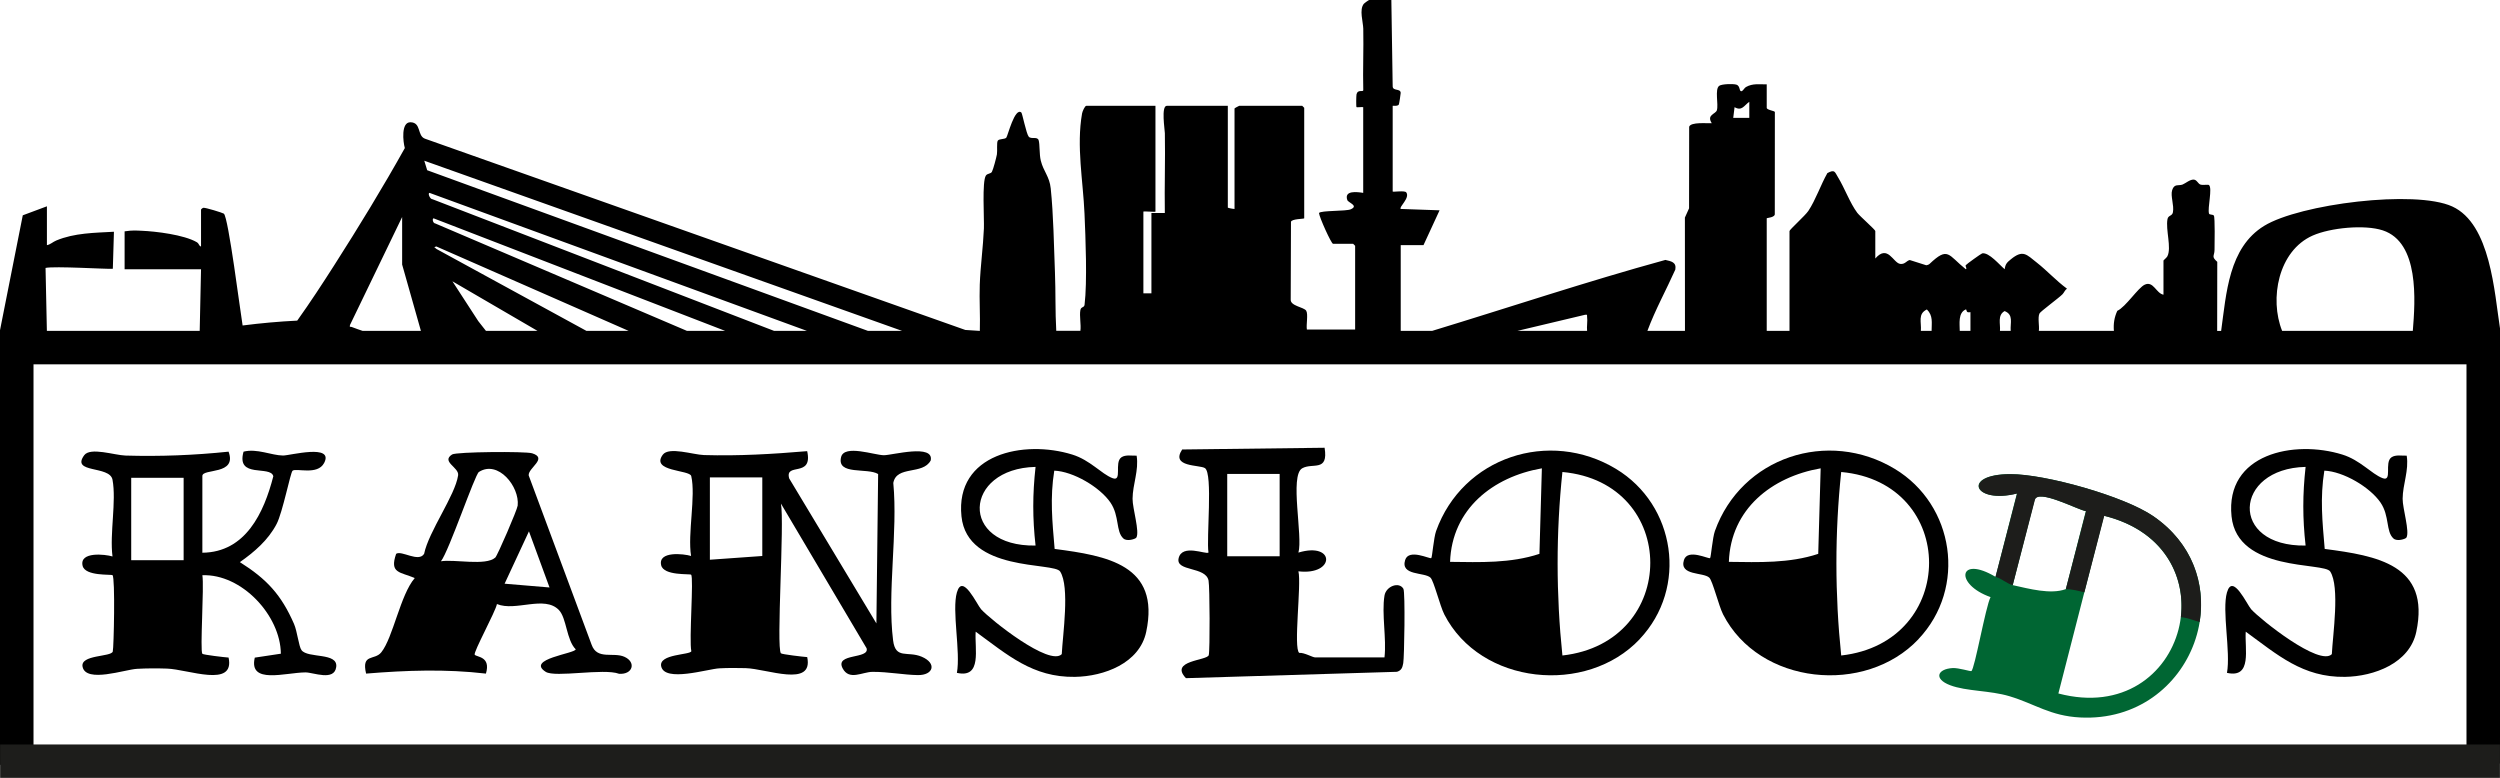 <?xml version="1.0" encoding="UTF-8"?>
<svg id="Laag_2" data-name="Laag 2" xmlns="http://www.w3.org/2000/svg" viewBox="0 0 749.74 233.27">
  <defs>
    <style>
      .cls-1 {
        fill: #063;
      }

      .cls-2 {
        fill: #1d1d1b;
      }

      .cls-3 {
        fill: none;
        stroke: #1d1d1b;
        stroke-miterlimit: 10;
        stroke-width: 10px;
      }
    </style>
  </defs>
  <g id="Laag_1-2" data-name="Laag 1">
    <g>
      <g>
        <g>
          <path d="M234.22,195.93c.26.3,6.61,1.05,7.86,1.13,1.94,9.25-12.12,3.48-18.47,3.31-2.6-.07-5.31-.08-7.91.06-3.47.19-16.35,4.26-17.41-.59-.83-3.78,8.84-3.39,9.04-4.56-.73-3.2.77-22.14-.07-22.93-.35-.33-8.24.38-8.98-2.84-.99-4.33,6.8-3.44,8.97-2.78-1.07-6.7,1.46-17.92.05-23.96-.44-1.91-12.27-1.28-8.54-6.39,1.82-2.5,9.11-.01,12.37.09,10.36.31,20.65-.3,30.94-1.17,1.8,8.12-6.81,3.23-5.39,8.19l26.15,43.47.52-44.8c-3.26-1.98-12.45.46-11.11-5.07.94-3.9,10.08-.56,12.85-.57,2.5,0,15.08-3.5,14.03,1.57-2.37,4.43-10.26,1.42-11.22,6.75,1.4,14.79-1.86,32.86-.06,47.22.73,5.77,4.32,3.09,8.58,4.89,4.62,1.96,3.52,5.59-1.18,5.51-4.19-.06-8.79-.99-13.57-.97-3.06.01-6.98,2.71-8.96-1.05-2.44-4.65,8.16-2.68,7.18-6.03l-25.69-43.39c1.1,5.7-1.45,43.2,0,44.92ZM228.61,143.16h-15.72v24.7l15.72-1.12v-23.58Z"/>
          <path d="M60.69,196.07c.26.3,6.61,1.05,7.86,1.13,1.96,9.22-12.14,3.52-18.47,3.31-2.95-.1-6.08-.1-9.02.07-3.62.21-15.23,4.31-16.29-.59-.81-3.71,8.59-2.93,9.05-4.6.32-1.18.76-22.1-.07-22.89-.35-.33-8.24.38-8.98-2.84-.99-4.33,6.8-3.44,8.97-2.78-.88-6.89,1.21-16.53,0-23.02-.81-4.33-12.53-1.8-8.49-7.33,1.82-2.5,9.11-.01,12.37.09,10.36.31,20.67-.1,30.93-1.17,2.63,7.11-7.86,4.96-7.86,7.29v23.02c12.97-.13,18.47-11.98,21.28-22.94-.82-3.38-11.23.81-8.93-7.37,4-1.03,8.39,1.13,11.85,1.16,2.01.02,15.36-3.61,12.32,2.23-1.98,3.8-8.41,1.44-9.47,2.33-.64.54-2.97,12.51-4.79,15.98-2.53,4.82-6.63,8.36-11.01,11.43,8.07,5.09,12.41,9.77,16.24,18.54.97,2.23,1.42,6.76,2.25,7.86,1.9,2.53,11,.59,10.4,5.06-.58,4.32-6.87,1.6-9.21,1.61-6,.03-17.13,3.71-15.21-4.43l7.82-1.18c-.12-11.51-11.78-23.99-23.54-23.53.57,3.27-.76,22.68,0,23.58ZM55.07,143.3h-15.72v24.7h15.72v-24.7Z"/>
          <path d="M491.74,191.68c-15.98,16.91-47.77,13.74-58.6-7.42-1.29-2.53-3.14-10.06-4.14-11.02-1.77-1.7-9.09-.52-7.6-5.3,1.1-3.52,7.48-.19,7.84-.57.28-.3.72-6.09,1.44-8.11,7.94-22.19,33.96-30.7,53.95-18.64,17.88,10.79,21.66,35.65,7.1,51.05ZM461.67,166.1l.73-25.65c-14.72,2.57-26.98,12.24-27.53,28.05,9,.11,18.15.47,26.8-2.4ZM468.56,196.58c35.13-3.93,35.14-51.84,0-55.03-1.93,18.24-1.9,36.75,0,55.03Z"/>
          <path d="M142.37,196.35c.6.76,4.89.46,3.36,5.66-12.06-1.41-23.88-.99-35.94,0-1.45-6.14,2.54-3.84,4.57-6.4,3.52-4.4,5.71-17.26,10.02-22.25-4.32-1.9-7.66-1.31-5.58-7.27,1.62-1.13,6.74,2.68,8.39,0,1.39-6.76,9.31-17.48,10.2-23.55.35-2.37-5.21-4.08-1.8-6.25,1.26-.8,21.96-.98,24-.35,4.81,1.5-1.24,4.39-1.04,6.63l18.87,50.77c1.66,4.66,6.48,2.13,9.84,3.63,3.61,1.61,2.52,5.4-1.62,5.09-4.57-1.72-19.15,1.22-21.98-.58-6.07-3.86,8.92-5.49,8.99-6.76-2.78-2.77-2.71-9.36-5.04-11.78-4.32-4.49-12.99.53-18.58-1.79-.4,2.24-7.17,14.54-6.66,15.2ZM132.24,168.32c4.15-.65,13.4,1.45,16.29-1.1.64-.56,6.58-14.32,6.72-15.59.62-5.69-5.88-13.78-11.63-10.09-1.22.79-8.96,23.69-11.38,26.78ZM164.8,176.18l-6.17-16.83-7.3,15.7,13.47,1.13Z"/>
          <path d="M415.2,178.63c.46-2.83,4.37-4.29,5.67-2.06.6,1.02.27,20.63-.04,22.29-.24,1.31-.49,2.16-1.88,2.61l-63.29,1.91c-5.1-5.35,6.38-5.23,6.84-6.91.38-1.4.31-20.45-.06-22.35-.85-4.32-9.89-2.62-8.98-6.68,1.01-4.47,8.27-1.05,8.96-1.73-.68-4.15,1.38-23.68-1.06-25.32-1.54-1.04-10.41-.22-6.83-5.59l42.71-.52c1.2,7.41-3.63,4.38-6.73,6.17-3.81,2.19.26,20.43-1.12,25.27,11.06-3.34,11.11,6.92,0,5.62.95,3.88-1.58,23.18.25,24.46,1.47-.15,3.99,1.36,4.79,1.36h20.77c.65-5.71-.89-13.08,0-18.53ZM383.76,142.13h-15.72v24.7h15.72v-24.7Z"/>
          <path d="M286.98,177.64c1.69-5.9,6.01,3.72,7.26,5.09,2.81,3.11,20.53,17.23,24.18,13.44.26-5.63,2.47-20.18-.49-24.78-1.85-2.89-27.86.28-29.59-16.54-1.93-18.8,18.75-23.02,33.22-18.53,5.39,1.67,8.7,5.76,12.03,7.06,3.13,1.22.46-4.68,2.72-6.24,1.23-.85,3.12-.43,4.56-.49.71,4.42-1.19,8.59-1.22,12.92-.02,2.92,2.2,9.94,1.12,11.67-.23.37-2.76,1.25-3.87.25-2.33-2.11-1.11-6.73-3.89-10.79-3.16-4.62-11.19-9.34-16.84-9.55-1.32,8.18-.59,15.29.11,23.47,15.68,2.05,31.73,4.75,27.46,24.88-2,9.43-12.67,13.35-21.38,13.49-12.68.2-20.27-6.65-29.76-13.55-.37,5.1,2.03,14.07-5.63,12.35,1.15-6.32-1.56-18.7,0-24.14ZM310.56,140.02c-21.65.49-23.01,23.97,0,23.59-.92-8.23-.91-15.35,0-23.59Z"/>
          <path d="M575.35,191.68c-15.98,16.91-47.77,13.74-58.6-7.42-1.29-2.53-3.14-10.06-4.14-11.02-1.77-1.7-9.09-.52-7.6-5.3,1.1-3.52,7.48-.19,7.84-.57.28-.3.72-6.09,1.44-8.11,7.94-22.19,33.96-30.7,53.95-18.64,17.88,10.79,21.66,35.65,7.1,51.05ZM545.28,166.1l.73-25.65c-14.72,2.57-26.98,12.24-27.53,28.05,9,.11,18.15.47,26.8-2.4ZM552.17,196.58c35.13-3.93,35.14-51.84,0-55.03-1.93,18.24-1.9,36.75,0,55.03Z"/>
          <path d="M667.87,177.64c1.69-5.9,6.01,3.72,7.26,5.09,2.81,3.11,20.53,17.23,24.18,13.44.26-5.63,2.47-20.18-.49-24.78-1.85-2.89-27.86.28-29.59-16.54-1.93-18.8,18.75-23.02,33.22-18.53,5.39,1.67,8.7,5.76,12.03,7.06,3.13,1.22.46-4.68,2.72-6.24,1.23-.85,3.12-.43,4.56-.49.71,4.42-1.19,8.59-1.22,12.92-.02,2.92,2.2,9.94,1.12,11.67-.23.37-2.76,1.25-3.87.25-2.33-2.11-1.11-6.73-3.89-10.79-3.16-4.62-11.19-9.34-16.84-9.55-1.32,8.18-.59,15.29.11,23.47,15.68,2.05,31.73,4.75,27.46,24.88-2,9.43-12.67,13.35-21.38,13.49-12.68.2-20.27-6.65-29.76-13.55-.37,5.1,2.03,14.07-5.63,12.35,1.15-6.32-1.56-18.7,0-24.14ZM691.44,140.02c-21.65.49-23.01,23.97,0,23.59-.92-8.23-.91-15.35,0-23.59Z"/>
          <g>
            <path class="cls-1" d="M598.45,173l6.42-25.02c-12.97,3.28-16.73-5.75-2.04-5.8,10.54-.03,34.11,6.6,42.83,12.57,28.05,19.19,12.23,62.14-21.79,60.42-8.99-.45-13.52-4.05-21.22-6.37-5.89-1.77-12.93-1.45-17.8-3.3-5.04-1.91-3.82-4.89.74-5.15,1.78-.1,5.36,1.05,5.61.91,1-.56,4.26-19.27,5.76-22.19-10.95-3.88-9.6-12.69,1.49-6.08M603.61,175.48c4.86,1.07,11.4,2.88,15.92,1.19l6-23.38c-2.4-.36-14.47-6.85-15.37-3.36l-6.56,25.56M617.3,207.97c38.78,10.25,52.74-43.67,13.67-53.3l-13.67,53.3Z"/>
            <path class="cls-2" d="M604.95,148l-6.5,25c1.81.46,3.34,2.02,5.16,2.48l6.64-25.54c.89-3.49,12.96,3,15.37,3.36l-6.08,23.36c2.04.08,3.73.52,5.55.98l5.97-22.95c17.76,4.38,24.48,17.91,22.97,30.4,2.22.2,3.77.96,5.63,1.46.02,0-.02.03,0,.04,1.84-11.41-2.1-23.73-13.92-31.82-8.72-5.97-32.29-12.6-42.83-12.57-14.69.04-10.93,9.08,2.04,5.8Z"/>
          </g>
        </g>
        <path d="M577.67,79.55s.66-.08.99-.4c5.63-5.34,5.52-2.7,10.87,1.59.5-.14-.23-.83,0-1.22.15-.26,4.63-3.48,4.93-3.54,2.04-.37,5.2,3.49,6.74,4.76.19-1.56.7-2.04,1.84-2.97,3.66-3,4.7-1.45,7.79.98s5.84,5.47,9.05,7.82c-.62.41-.88,1.2-1.34,1.67-1.09,1.12-6.59,5.14-6.9,5.76-.6,1.23.02,3.79-.2,5.23h22.51c-.18-2.14.12-4.06,1.02-6.01,2.56-1.2,6.2-6.91,8.23-7.85,2.6-1.21,3.44,2.63,5.62,3.01v-10.24c0-.09.94-.85,1.16-1.26,1.33-2.55-.57-7.99.05-11.2.22-1.14,1.4-.86,1.62-2,.41-2.15-.78-4.87-.23-6.65.64-2.07,1.98-1.22,3.13-1.69.96-.39,2.2-1.54,3.34-1.48.97.05,1.28,1.28,2.07,1.51.73.21,2.25-.09,2.5.12,1.1.92-.47,6.88.01,8.55.13.45,1.14.19,1.46.62.37.51.22,8.8.2,10.29-.02,1.9-1.06,1.91.82,3.58l-.03,20.71h1.19c1.57-11.18,2.22-24.96,12.91-31.51s45.26-10.9,56.4-5.81c11.52,5.27,12.63,25.79,14.34,36.69l-.02,130.38h-10.05v-119.72H10.05v120.12H0V99.03s6.83-34.46,6.83-34.46l7.24-2.7v11.65c1.05-.19,1.78-.97,2.82-1.4,5.46-2.28,11.45-2.29,17.28-2.62l-.33,11.09c-.26.02-.15,0-.26.02-1.49.13-17.28-.85-19.92-.26l.4,18.88h45.83l.4-18.48h-22.92s0,0,0-.4v-10.97c2.54-.37,3.36-.24,5.01-.18,4.38.17,12.82,1.22,16.6,3.41.83.48.63,1.18,1.31,1.31v-11.05c0-.13.45-.49.67-.55.5-.16,5.83,1.5,6.17,1.75,1.36,1.02,4.96,29.66,5.63,33.54,5.45-.7,10.88-1.19,16.38-1.46,3.87-5.42,7.53-11.02,11.12-16.64,7.33-11.47,14.55-23.29,21.15-35.11-.53-1.83-1.21-7.84,1.73-7.74,3.25.11,1.93,4.02,4.28,4.92l162.08,57.37,4.35.28c.14-4.61-.18-9.27-.02-13.88.2-5.59,1.01-11.26,1.24-16.84.12-2.98-.6-14.13.6-15.87.46-.67,1.46-.49,1.8-1.11.4-.73,1.33-4.26,1.5-5.23.19-1.09-.13-3.56.28-4.14s2.06-.34,2.54-.88c.42-.47,2.54-9.2,4.51-7.54.29.24,1.48,6.38,2.21,7.24s2.58-.13,2.97,1.05.17,4.23.66,6.17c.8,3.21,2.6,4.72,2.97,8.28.83,8,.95,17.15,1.27,25.24.23,5.81.06,11.68.39,17.49h7.24c.25-1.88-.34-4.47,0-6.24.19-1.05,1.14-.65,1.25-1.58.83-6.92.3-20.03-.02-27.35-.42-9.8-2.46-20.2-.73-30.02.1-.56.81-2.3,1.31-2.3h20.7v31.74c0,.18-3.62-.18-3.62,0v24.51h2.41v-24.1h4.02c-.13-7.96.16-15.95.01-23.92-.02-1.1-1.17-8.22.59-8.22h18.29v30.53c0,.1,1.67.43,2.01.4v-30.13c0-.08,1.33-.8,1.41-.8h18.89s.6.56.6.6v33.14c0,.21-3.81.13-3.97,1.06l-.08,23.27c-.17,1.99,3.98,2.28,4.65,3.39.63,1.03-.05,4.27.2,5.63h14.47v-25.11s-.56-.6-.6-.6h-6.03c-.51,0-4.13-7.99-4.21-9.23.55-.81,8.11-.48,9.54-1.12,2.45-1.1-.76-1.95-1.05-2.77-1.03-2.99,3.01-2.43,4.77-2.15v-25.71c-.45-.08-1.89.12-2.01,0-.14-.13-.09-3.37,0-3.82.32-1.59,1.93-.65,2.03-1.23-.16-6.15.13-12.32,0-18.47-.05-2.08-1.25-5.69.15-7.45.19-.23,1.5-1.17,1.64-1.17h6.63l.4,25.92c.05,1.49,2.38.53,2.4,1.97,0,.33-.46,3.34-.56,3.48-.41.6-1.84.28-1.84.37v25.71c0,.2,3.61-.37,4.06.24,1.24,1.68-2.28,4.42-1.65,4.98l11.65.41-4.82,10.44h-6.83v25.71h9.45c23.3-7.09,46.41-14.82,69.92-21.27,1.74.41,3.37.66,2.98,2.89-2.74,6.14-6.04,12.09-8.37,18.38h11.26l-.02-33.97,1.25-2.77.03-24.47c.51-1.5,5.38-.97,6.78-1.06-1.65-2.56,1.17-2.71,1.53-3.89.54-1.77-.7-6.33.71-7.33.8-.56,4.18-.64,5.12-.35,1.33.4.74,2.3,1.68,1.93.36-.15.77-.96,1.21-1.21,2.06-1.16,3.97-.77,6.23-.8v7.03c0,.66,2.34.89,2.44,1.25l-.02,30.49c.18,1.2-2.42,1.25-2.42,1.4v33.75h6.83v-29.93c0-.41,4.72-4.64,5.64-6.02,2.23-3.35,3.71-7.82,5.72-11.36,2.25-1.2,2.19-.37,3.18,1.24,1.99,3.24,3.59,7.74,5.79,10.68.75.99,5.4,5.07,5.4,5.45v8.24c3.76-4.33,5.35,1.33,7.46,1.62,1.45.2,1.88-.96,2.88-1.16M524.61,35.35v-4.82c-1.56,1.08-2.21,2.89-4.42,1.61l-.4,3.21h4.82ZM260.29,99.23h10.25L127.24,48.2l.87,2.85,132.19,48.18ZM232.15,99.23h9.85l-113.16-41.38c-.66,0,.09,1.93.9,1.91l102.41,39.47ZM126.23,99.23l-5.63-19.89v-14.26l-15.64,32.38c-.19.8.09.45.52.6.54.19,3.09,1.17,3.27,1.17h17.49ZM206.02,99.23h11.46l-87.43-33.75c-.5,0-.25,1.49.48,1.53l75.49,32.22ZM723.59,99.23c.75-9.1,1.98-26.55-9.02-30.15-5.46-1.79-15.7-.78-21,1.56-10.34,4.57-13.02,18.98-9.17,28.59h39.19ZM175.87,99.23h12.66l-57.68-25.32-.61.21.66.55,44.97,24.56ZM145.72,99.23h15.48l-25.52-14.87,7.75,11.94,2.3,2.92ZM579.28,99.23c0-2.49.49-4.52-1.41-6.43-2.81,1.34-1.59,3.83-1.81,6.43h3.22ZM590.93,99.23v-5.62s-.69.13-.89-.02c-.42-.3-.25-.89-.51-.79-2.37.98-1.81,4.36-1.81,6.43h3.22ZM603,99.23c-.19-2.42.94-4.84-1.82-5.94-2.22,1.24-1.21,3.81-1.4,5.94h3.22ZM455.06,99.23h20.9c-.14-1.33.19-2.95,0-4.23-.08-.55.23-.68-.61-.6l-20.3,4.83Z"/>
      </g>
      <line class="cls-3" x1=".04" y1="228.27" x2="749.72" y2="228.27"/>
    </g>
  </g>
</svg>